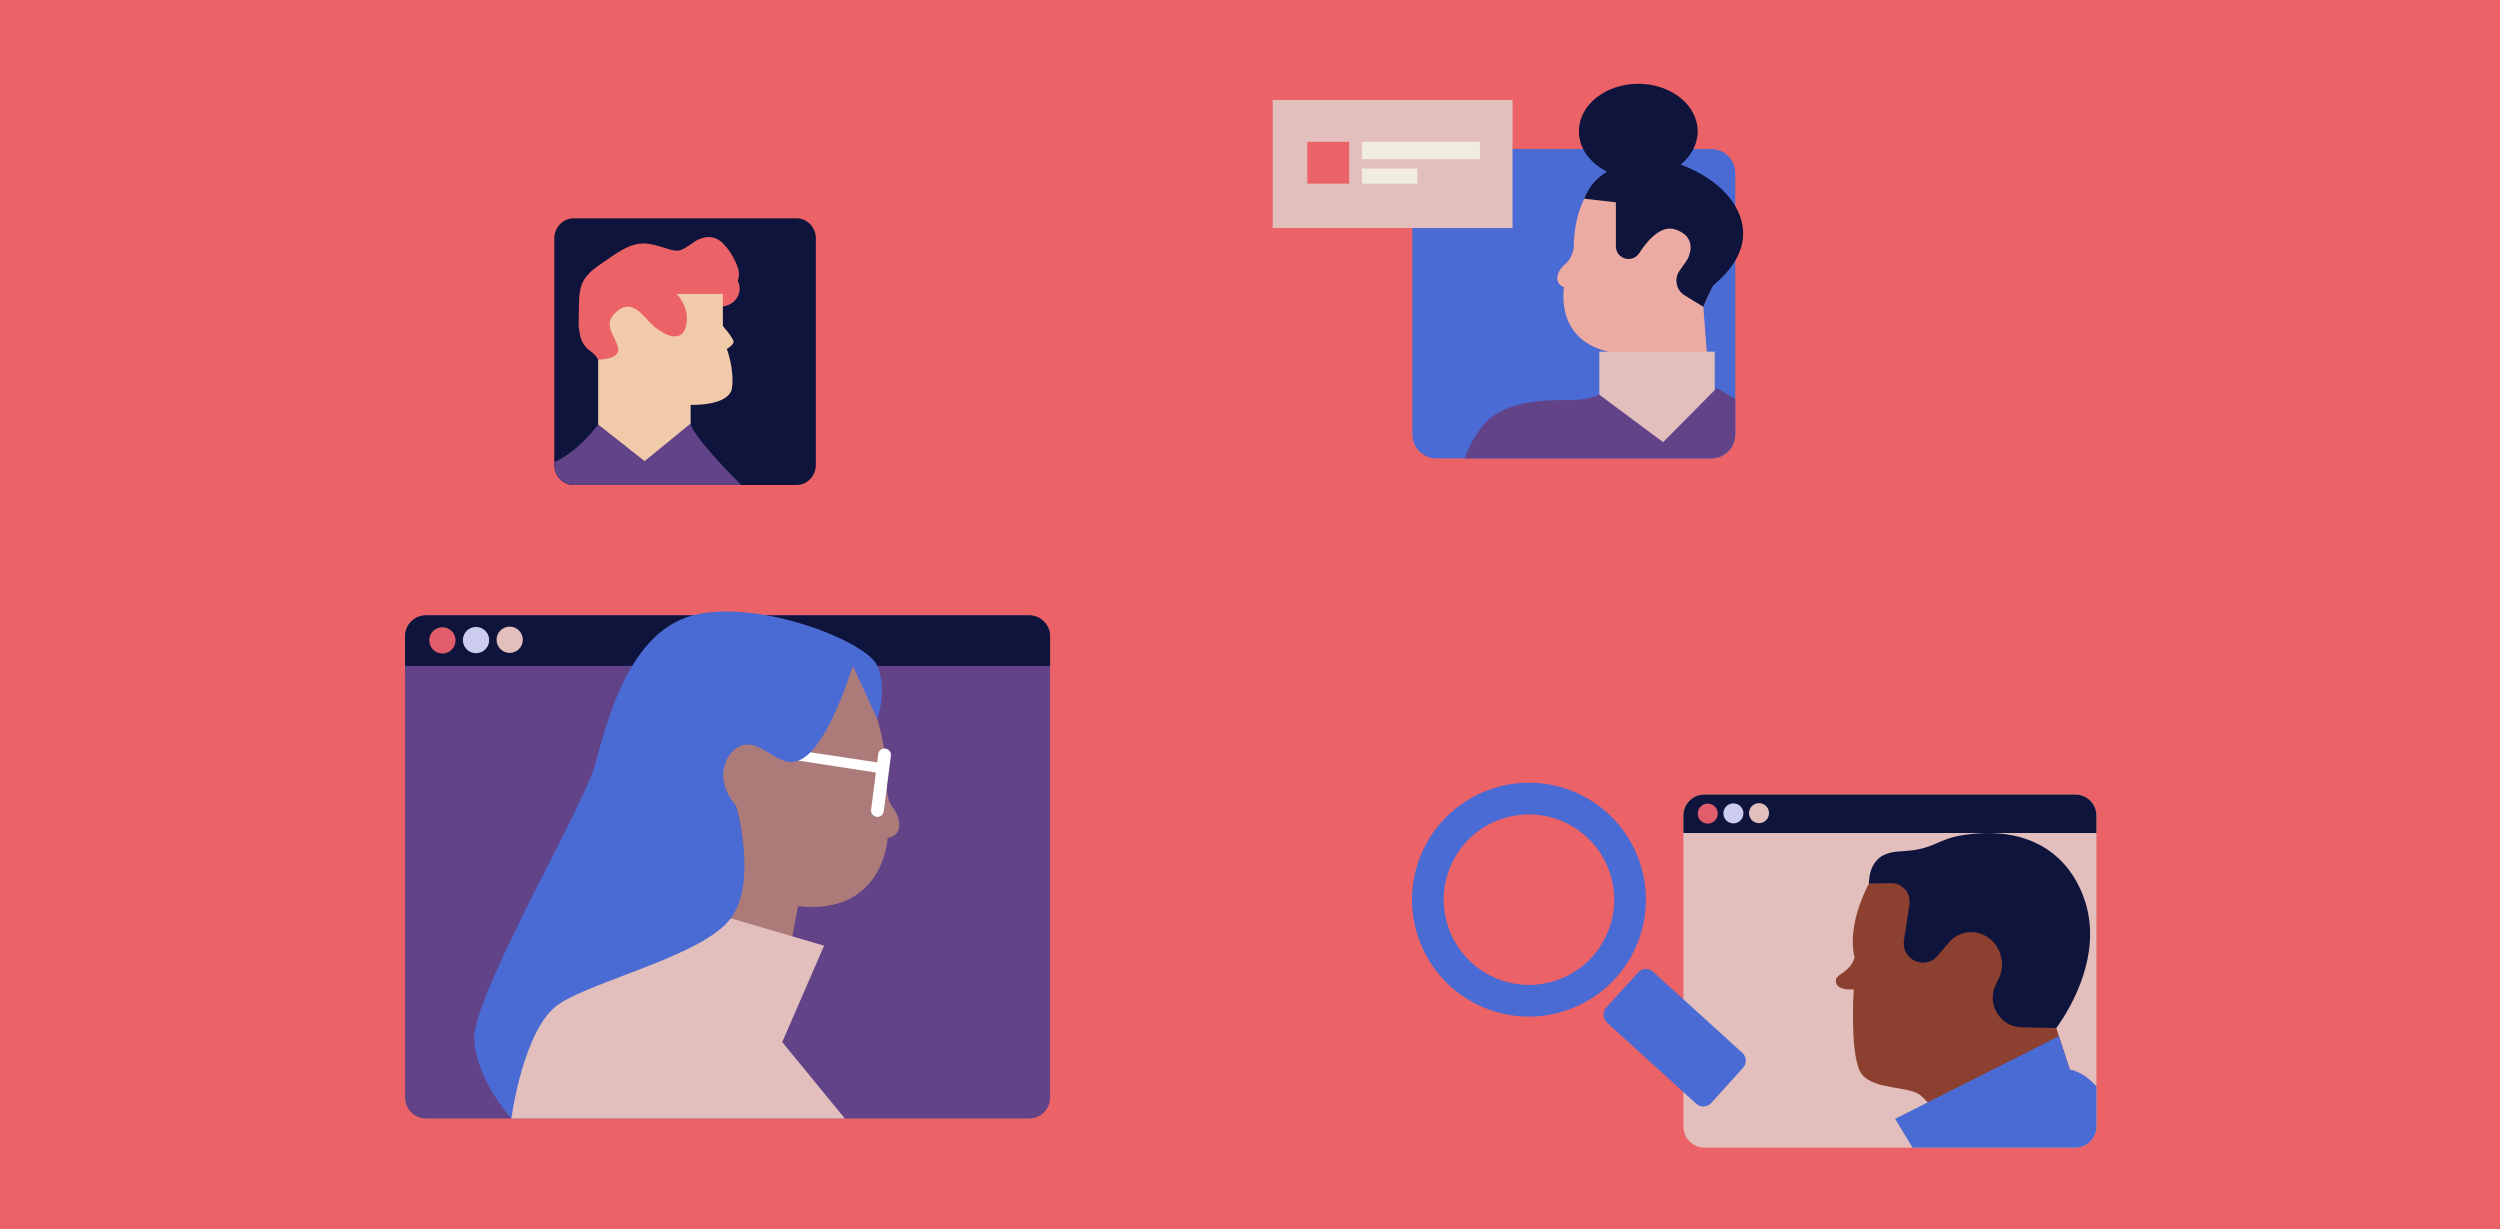 <svg width="358" height="176" viewBox="0 0 358 176" fill="none" xmlns="http://www.w3.org/2000/svg">
<rect x="0" y="0" width="358" height="176" fill="#333333" stroke="none"/>
<g clip-path="url(#clip0_4327_155615)">
<path d="M358 0H0V176H358V0Z" fill="#EB6366"/>
<path d="M248.491 24.776V62.215C248.491 64.106 246.958 65.641 245.065 65.641H205.682C203.789 65.641 202.254 64.106 202.254 62.215V24.776C202.254 22.883 203.789 21.349 205.682 21.349H245.065C246.958 21.349 248.491 22.883 248.491 24.776Z" fill="#4A6AD4"/>
<path d="M216.595 14.315H182.254V32.658H216.595V14.315Z" fill="#E2BEBD"/>
<path d="M193.197 20.306H187.207V26.296H193.197V20.306Z" fill="#EB6366"/>
<path d="M211.924 20.306H195.039V22.797H211.924V20.306Z" fill="#F0EDE0"/>
<path d="M202.987 24.142H195.039V26.297H202.987V24.142Z" fill="#F0EDE0"/>
<path d="M230.109 24.578C230.216 24.628 225.453 26.966 225.346 35.551C225.346 35.551 225.109 37.055 224.179 37.77C223.251 38.485 222.176 40.4 223.964 41.137C223.964 41.137 222.415 49.507 231.806 50.627C231.618 55.221 231.432 59.814 231.245 64.408C236.014 64.68 240.782 64.951 245.551 65.223C245.007 58.127 244.463 51.033 243.919 43.938C246.36 38.949 245.616 34.096 243.006 32.334C242.538 32.017 241.268 31.3 238.981 31.641C236.094 29.141 232.993 27.078 230.107 24.578H230.109Z" fill="#EBAAA2"/>
<path d="M249.218 31.106C247.55 26.236 241.931 24.017 240.664 23.573C242.174 22.345 243.107 20.662 243.107 18.803C243.107 15.046 239.3 12 234.603 12C229.905 12 226.098 15.046 226.098 18.803C226.098 21.24 227.702 23.378 230.11 24.578C228.744 25.396 227.572 26.626 226.861 28.457L231.393 28.967V35.272C231.393 36.159 232.034 36.917 232.91 37.062C233.627 37.182 234.346 36.863 234.737 36.251C235.71 34.728 237.752 32.111 239.93 32.862C242.954 33.907 241.987 36.3 241.783 36.859C241.693 37.105 241.136 37.906 240.537 38.731C239.687 39.899 240.011 41.545 241.244 42.299L243.921 43.938C243.921 43.938 244.94 41.392 245.348 40.883C245.755 40.373 251.103 36.605 249.218 31.106Z" fill="#0F143C"/>
<path d="M229.023 56.524V50.357H245.552V64.192H229.023V56.524Z" fill="#E2BEBD"/>
<path d="M248.49 57.143V62.214C248.49 64.106 246.956 65.641 245.063 65.641H209.746C210.281 64.158 211.153 62.334 212.541 60.729C215.494 57.31 221.505 57.257 224.407 57.31C227.309 57.362 229.024 56.523 229.024 56.523L238.163 63.319L245.857 55.546L248.488 57.143H248.49Z" fill="#624388"/>
<path d="M150.374 91.123V157.161C150.374 158.823 149.025 160.169 147.362 160.169H61.011C59.349 160.169 58 158.822 58 157.161V91.123C58 89.46 59.349 88.114 61.011 88.114H147.362C149.025 88.114 150.374 89.462 150.374 91.123Z" fill="#624388"/>
<path d="M150.372 91.123V95.352H58V91.123C58 89.46 59.349 88.114 61.011 88.114H147.362C149.025 88.114 150.374 89.462 150.374 91.123H150.372Z" fill="#0F143C"/>
<path d="M63.351 93.584C64.39 93.584 65.233 92.742 65.233 91.702C65.233 90.662 64.39 89.82 63.351 89.82C62.311 89.82 61.469 90.662 61.469 91.702C61.469 92.742 62.311 93.584 63.351 93.584Z" fill="#E15D6C"/>
<path d="M68.167 93.541C69.207 93.541 70.049 92.698 70.049 91.659C70.049 90.62 69.207 89.777 68.167 89.777C67.128 89.777 66.285 90.62 66.285 91.659C66.285 92.698 67.128 93.541 68.167 93.541Z" fill="#CCCCEF"/>
<path d="M72.988 93.498C74.027 93.498 74.87 92.656 74.87 91.616C74.87 90.577 74.027 89.734 72.988 89.734C71.948 89.734 71.106 90.577 71.106 91.616C71.106 92.656 71.948 93.498 72.988 93.498Z" fill="#E2BEBD"/>
<path d="M122.144 95.353C123.042 96.777 123.961 98.483 124.755 100.475C126.632 105.176 127.017 109.463 127.01 112.445C127.01 112.445 126.866 114.434 127.84 115.623C128.812 116.812 129.613 119.576 127.111 119.983C127.111 119.983 126.598 131.125 114.281 129.763C113.153 135.68 112.027 141.597 110.899 147.515C104.732 146.443 98.565 145.371 92.398 144.299C93.95 143.546 102.327 139.297 105.369 129.502C107.355 123.106 106.052 117.613 105.369 115.339C101.343 112.706 100.463 108.2 102.155 105.897C103.256 104.401 105.661 103.537 107.58 104.189C110.441 105.163 110.123 106.464 111.82 106.887C113.528 107.312 116.78 106.697 122.144 95.349V95.353Z" fill="#AC7B79"/>
<path d="M126.786 107.197C126.285 107.133 125.826 107.487 125.762 107.988L125.61 109.173L114.129 107.437V108.891L125.424 110.627L124.742 115.945C124.677 116.447 125.032 116.905 125.533 116.969C126.034 117.034 126.492 116.679 126.557 116.178L127.578 108.222C127.643 107.721 127.288 107.263 126.787 107.198L126.786 107.197Z" fill="white"/>
<path d="M120.986 160.169H73.225C73.225 160.169 70.864 154.768 73.225 146.775C75.589 138.781 100.634 128.771 104.645 131.505L118.011 135.42L112.016 149.227L120.986 160.171V160.169Z" fill="#E2BEBD"/>
<path d="M106.072 106.803C108.641 105.831 110.864 109.091 113.262 109.126C115.452 109.158 118.443 106.506 122.144 95.353L125.638 102.994C125.638 102.994 127.122 98.869 125.638 95.353C124.153 91.837 108.584 85.698 99.242 88.114C89.901 90.531 86.787 103.809 85.179 109.626C83.571 115.443 67.501 142.965 67.902 148.892C68.303 154.819 73.226 160.172 73.226 160.172C73.226 160.172 74.934 147.184 80.056 143.77C85.179 140.355 100.706 136.821 104.645 131.506C108.584 126.192 105.37 115.343 105.37 115.343C103.596 113.333 103.092 110.759 104.064 108.813C104.244 108.453 104.834 107.274 106.072 106.805V106.803Z" fill="#4A6AD4"/>
<path d="M116.831 34.148V66.567C116.831 68.16 115.592 69.453 114.063 69.453H82.143C80.614 69.453 79.375 68.16 79.375 66.567V34.148C79.375 32.555 80.614 31.262 82.143 31.262H114.063C115.592 31.262 116.831 32.555 116.831 34.148Z" fill="#0F143C"/>
<path d="M106.132 69.453H82.261C80.668 69.453 79.375 68.16 79.375 66.567V66.181C83.015 64.549 85.656 60.777 85.656 60.777C85.656 60.777 98.581 58.525 98.9 60.646C99.136 62.217 103.75 67.049 106.132 69.453Z" fill="#624388"/>
<path d="M105.901 41.062C105.87 40.768 105.802 40.507 105.653 40.243C105.651 40.237 105.647 40.231 105.643 40.225C105.729 40.011 105.776 39.809 105.802 39.567C105.88 38.843 105.642 38.208 105.356 37.559C104.917 36.562 104.286 35.604 103.513 34.833C102.546 33.868 101.344 33.715 100.115 34.254C99.198 34.655 98.459 35.442 97.528 35.788C96.822 36.05 96.05 35.771 95.347 35.552C94.353 35.241 93.366 34.907 92.313 34.867C90.006 34.778 88.027 36.478 86.212 37.684C85.287 38.299 84.398 38.956 83.76 39.879C83.072 40.877 82.948 42.069 82.916 43.248C82.862 45.207 82.838 46.528 82.883 46.855C83.017 47.832 83.084 48.325 83.385 48.941C84.074 50.362 84.863 50.106 85.657 51.497C86.312 52.646 86.097 53.214 86.882 54.198C87.133 54.513 87.495 54.799 88.08 55.083C90.357 56.187 92.886 55.431 95.156 54.689C96.374 54.292 97.69 53.885 98.793 53.221C99.956 52.521 100.675 51.475 101.137 50.219C101.586 48.995 101.753 47.678 101.862 46.386C101.916 45.758 101.911 45.119 101.99 44.493C101.988 44.508 102.049 44.17 102.083 44.062C102.095 44.023 102.168 43.926 102.167 43.901C102.304 43.94 102.452 43.963 102.615 43.965C103.76 43.973 104.925 43.646 105.556 42.615C105.846 42.141 105.96 41.611 105.901 41.062Z" fill="#EB6366"/>
<path d="M103.515 42.087V46.684C103.515 46.684 105.09 48.479 105.047 48.96C105.003 49.441 104.084 49.967 104.084 49.967C104.084 49.967 105.178 52.856 104.827 55.526C104.478 58.196 98.898 57.978 98.898 57.978V60.648L92.309 66.031L85.656 60.779V51.499C85.656 51.499 88.94 51.544 88.501 49.748C88.064 47.953 86.225 46.553 88.195 44.714C90.164 42.875 91.652 44.627 92.922 46.027C94.192 47.428 97.343 49.573 98.175 46.902C99.007 44.232 96.905 42.087 96.905 42.087H103.515Z" fill="#F1CAAA"/>
<path d="M300.211 116.797V161.317C300.211 162.984 298.859 164.335 297.193 164.335H244.077C242.411 164.335 241.059 162.984 241.059 161.317V116.797C241.059 115.129 242.411 113.778 244.077 113.778H297.193C298.859 113.778 300.211 115.129 300.211 116.797Z" fill="#E2BEBD"/>
<path d="M300.212 116.797V119.29H241.059V116.797C241.059 115.129 242.411 113.778 244.077 113.778H297.193C298.859 113.778 300.211 115.129 300.211 116.797H300.212Z" fill="#0F143C"/>
<path d="M244.551 117.943C245.342 117.943 245.984 117.302 245.984 116.51C245.984 115.718 245.342 115.077 244.551 115.077C243.759 115.077 243.117 115.718 243.117 116.51C243.117 117.302 243.759 117.943 244.551 117.943Z" fill="#E15D6C"/>
<path d="M248.222 117.911C249.014 117.911 249.656 117.269 249.656 116.478C249.656 115.686 249.014 115.044 248.222 115.044C247.431 115.044 246.789 115.686 246.789 116.478C246.789 117.269 247.431 117.911 248.222 117.911Z" fill="#CCCCEF"/>
<path d="M251.89 117.878C252.682 117.878 253.324 117.236 253.324 116.445C253.324 115.653 252.682 115.011 251.89 115.011C251.099 115.011 250.457 115.653 250.457 116.445C250.457 117.236 251.099 117.878 251.89 117.878Z" fill="#E2BEBD"/>
<path d="M262.893 140.406C262.872 140.684 262.989 140.896 263.033 140.975C263.568 141.913 265.453 141.666 265.453 141.666C265.453 141.666 264.816 151.713 266.662 153.896C268.51 156.077 273.134 155.494 274.898 156.765C276.66 158.035 279.376 162.737 279.376 162.737L296.388 153.141L294.457 147.207L288.076 129.242L279.639 123.7L268.012 125.829C268.012 125.829 267.859 126.081 267.627 126.528C266.715 128.274 264.575 132.987 265.577 137.133C265.469 137.468 265.284 137.896 264.957 138.318C264.1 139.422 262.953 139.598 262.891 140.407L262.893 140.406Z" fill="#8C4030"/>
<path d="M273.426 129.493L272.646 134.681C272.408 136.264 273.563 137.716 275.159 137.842C275.229 137.848 275.301 137.85 275.371 137.85C276.189 137.85 276.968 137.483 277.488 136.844L279.085 134.964C280.489 133.311 282.921 133.002 284.695 134.251C285.98 135.156 286.692 136.609 286.692 138.1C286.692 138.775 286.546 139.459 286.242 140.105L285.81 140.968C284.412 143.759 286.404 147.053 289.524 147.113L294.46 147.207C295.183 146.244 301.708 137.274 298.352 128.411C297.944 127.332 296.768 124.341 293.795 122.083C289.077 118.5 283.177 119.301 281.463 119.532C277.303 120.097 277.239 121.562 272.759 121.87C271.584 121.952 269.997 121.96 268.861 123.083C267.86 124.072 267.649 125.491 267.629 126.526C268.673 126.505 269.719 126.483 270.763 126.462C272.398 126.428 273.669 127.875 273.427 129.492L273.426 129.493Z" fill="#0F143C"/>
<path d="M300.21 155.556V161.317C300.21 162.984 298.858 164.335 297.192 164.335H273.871L271.379 160.218L276.036 157.866L294.84 148.372L296.391 153.14C297.847 153.46 299.118 154.359 300.213 155.556H300.21Z" fill="#4A6AD4"/>
<path d="M234.578 139.254C235.135 138.639 236.096 138.59 236.714 139.151L249.502 150.768C250.12 151.328 250.166 152.291 249.607 152.907L245.04 157.955C244.483 158.574 243.522 158.62 242.906 158.059L230.117 146.442C229.502 145.882 229.452 144.919 230.013 144.302L234.579 139.254H234.578ZM213.472 113.008C215.284 112.38 217.132 112.082 218.947 112.082C225.886 112.082 232.374 116.43 234.77 123.356C237.793 132.095 233.161 141.63 224.421 144.653C222.606 145.279 220.761 145.579 218.947 145.579C212.005 145.579 205.52 141.231 203.123 134.305C200.102 125.566 204.732 116.033 213.472 113.009V113.008ZM207.411 132.823C209.113 137.738 213.749 141.041 218.947 141.041C220.3 141.041 221.643 140.813 222.936 140.364C226.017 139.299 228.499 137.095 229.924 134.165C231.349 131.233 231.548 127.921 230.482 124.841C228.78 119.925 224.144 116.622 218.947 116.622C217.596 116.622 216.253 116.85 214.954 117.298C211.876 118.363 209.394 120.564 207.969 123.498C206.544 126.43 206.346 129.742 207.411 132.823Z" fill="#4A6AD4"/>
</g>
<defs>
<clipPath id="clip0_4327_155615">
<rect width="358" height="176" fill="white"/>
</clipPath>
</defs>
</svg>